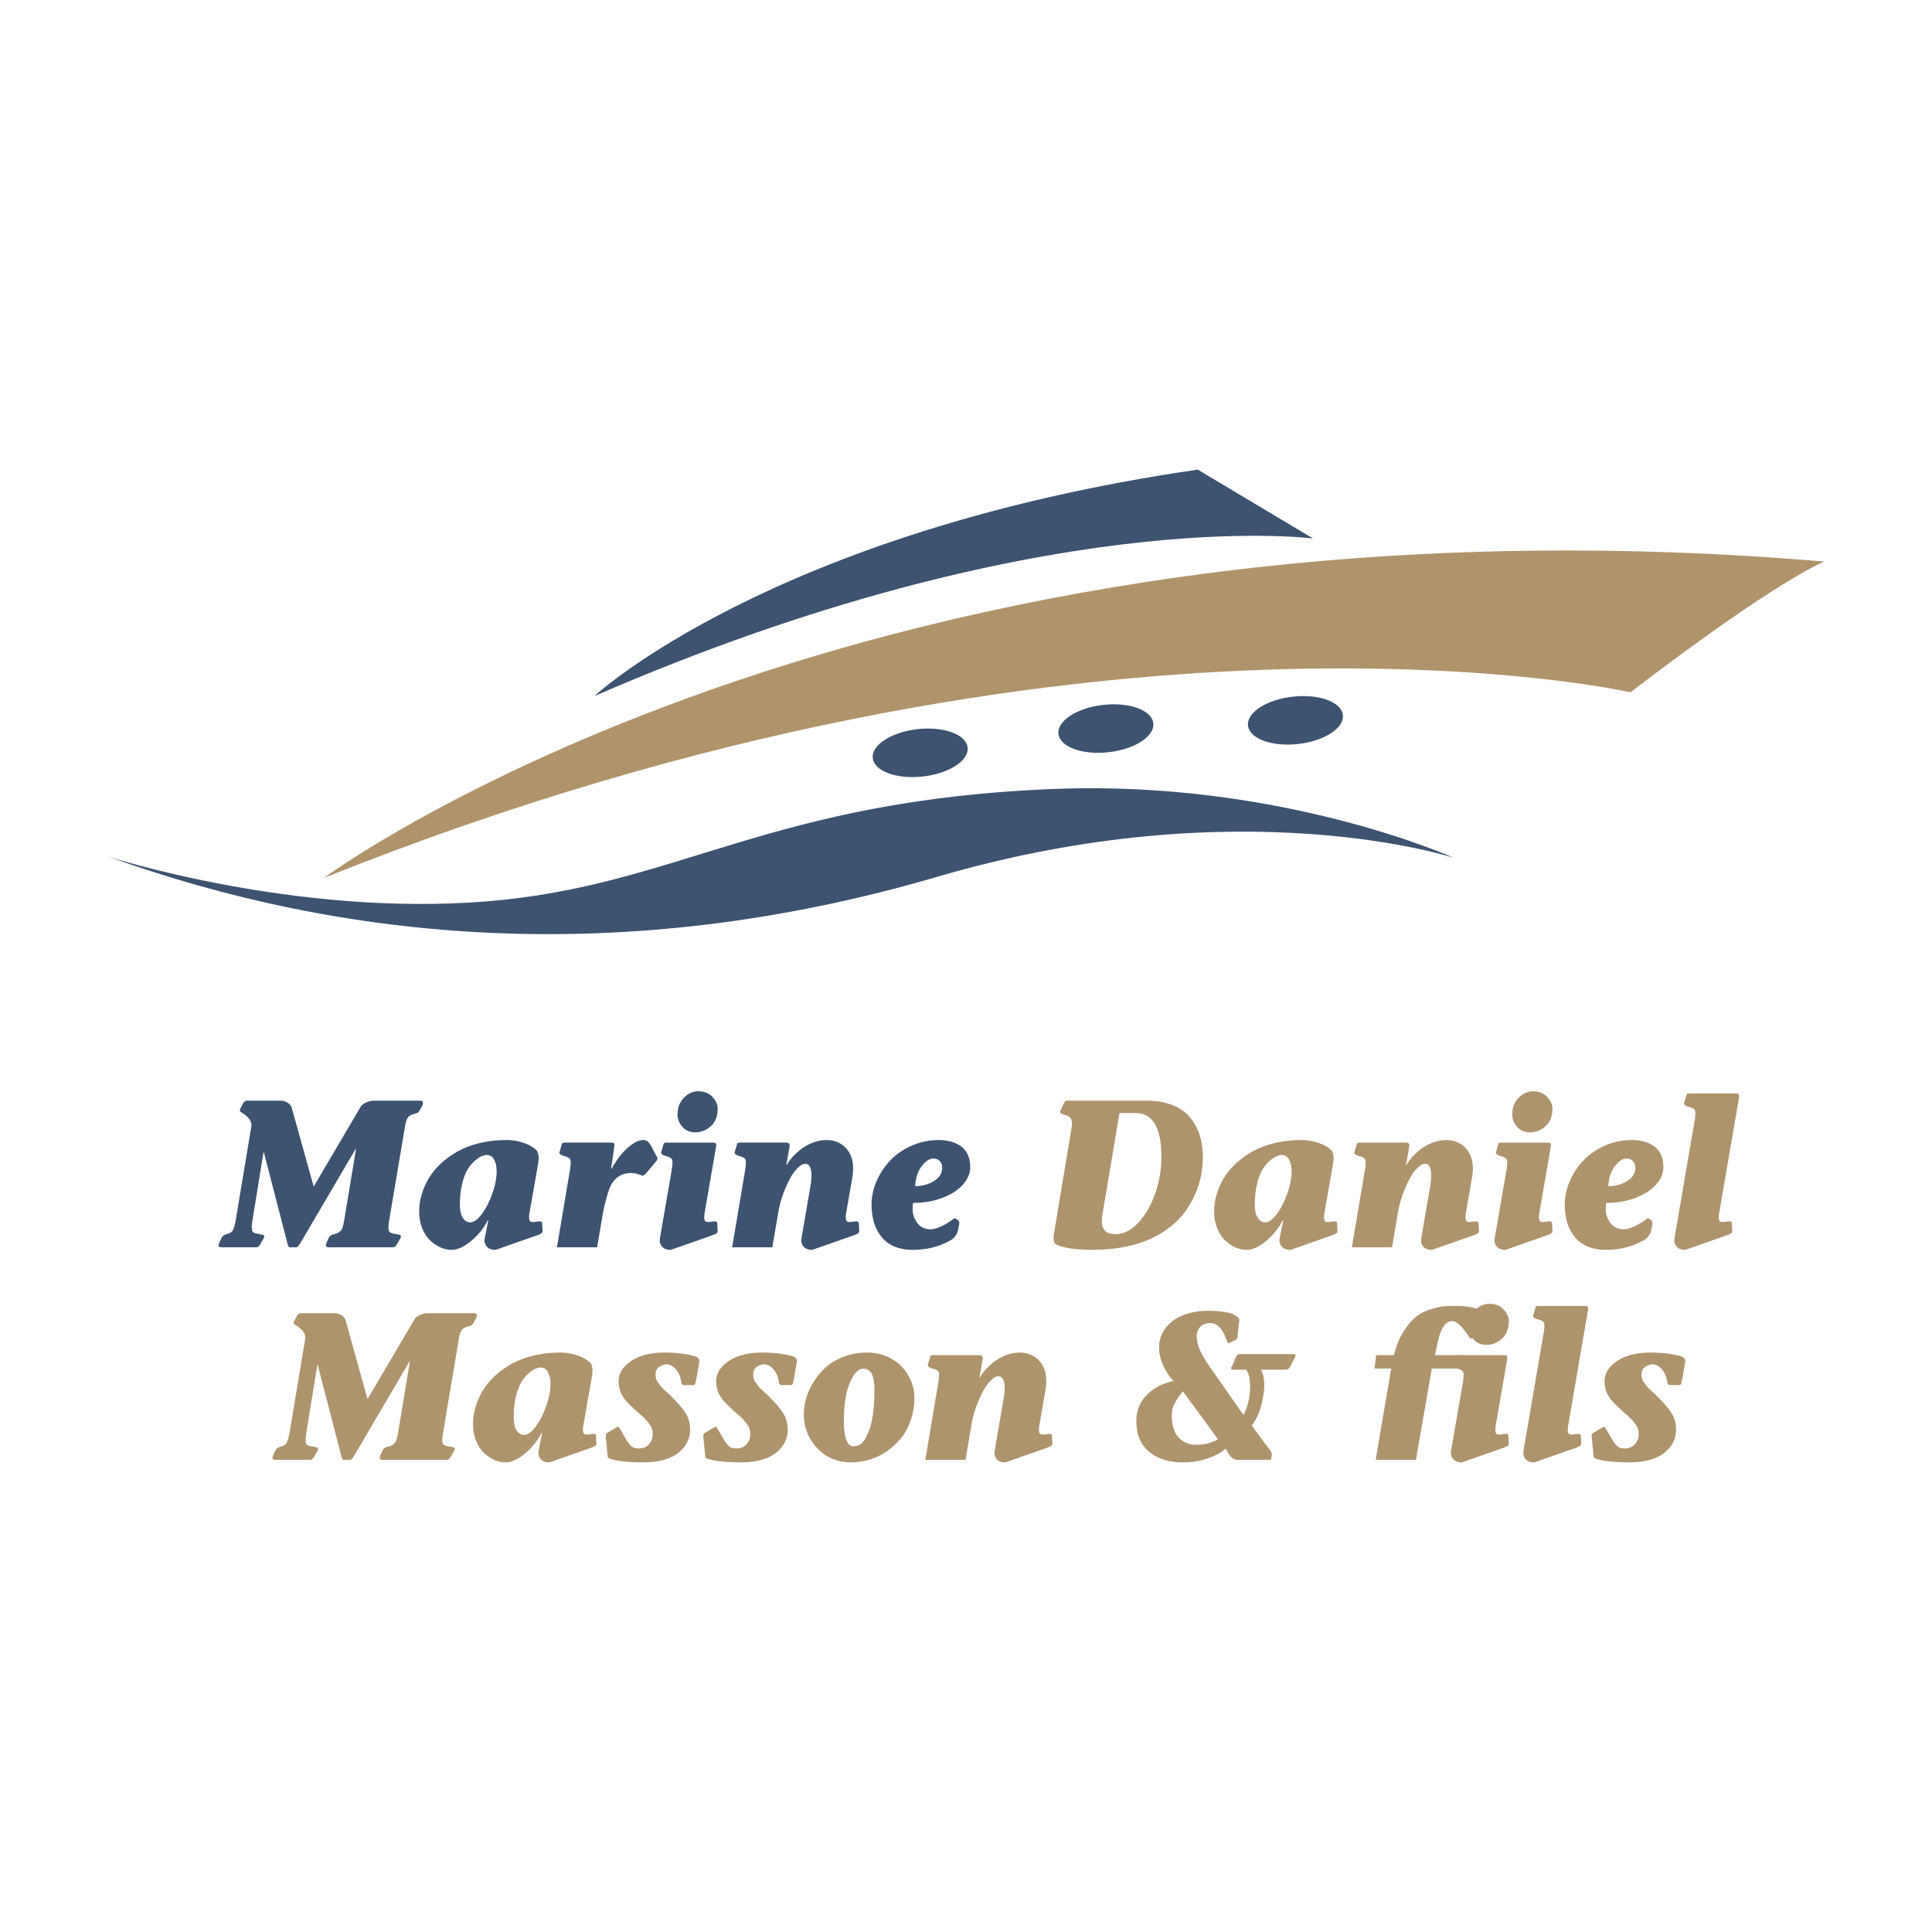 <?xml version="1.0" encoding="UTF-8"?>
<svg id="Layer_2" data-name="Layer 2" xmlns="http://www.w3.org/2000/svg" viewBox="0 0 1024 1024">
  <g id="Layer_3" data-name="Layer 3">
    <g>
      <rect width="1024" height="1024" style="fill: #fff;"/>
      <g>
        <g>
          <path d="M315.028,368.93s93.932-87.223,319.816-120.024l61.13,36.529s-143.88-19.383-380.946,83.495Z" style="fill: #3e5370;"/>
          <path d="M57.088,453.917s98.405,32.056,200.537,23.856c102.132-8.2,149.733-53.824,301.924-59.639,119.996-4.585,210.974,36.529,210.974,36.529,0,0-112.758-37.069-273.514,9.99-167.118,48.921-315.329,34.178-439.922-10.735Z" style="fill: #3e5370;"/>
          <path d="M171.634,465.339s284.414-210.992,795.278-167.712c0,0-24.732,9.532-102.705,69.3,0,0-285.273-64.663-692.573,98.411Z" style="fill: #af946b;"/>
          <ellipse cx="487.724" cy="399.01" rx="25.299" ry="12.623" transform="translate(-41.384 56.769) rotate(-6.391)" style="fill: #3e5370;"/>
          <ellipse cx="586.136" cy="386.15" rx="25.299" ry="12.623" transform="translate(-39.34 67.643) rotate(-6.391)" style="fill: #3e5370;"/>
          <ellipse cx="686.608" cy="381.79" rx="25.299" ry="12.623" transform="translate(-38.231 78.8) rotate(-6.391)" style="fill: #3e5370;"/>
        </g>
        <g>
          <g>
            <path d="M212.223,656.327l-1.68,2.873c-.723,1.265-1.428,1.896-2.114,1.896h-34.308c-.65,0-1.066-.153-1.247-.461-.181-.307-.226-.641-.135-1.002.089-.361.298-.903.623-1.627l.759-1.68c.434-.902,1.065-1.535,1.897-1.896.325-.109.858-.262,1.599-.461.74-.198,1.273-.388,1.599-.569.325-.181.731-.496,1.22-.948.487-.451.875-1.102,1.165-1.951.289-.849.542-1.942.759-3.279l6.341-38.211-.108-.217-28.888,49.213c-.398.65-.678,1.104-.84,1.355-.163.253-.38.552-.65.895-.271.344-.498.568-.678.678-.181.107-.379.162-.596.162h-3.523c-.47,0-.958-1.192-1.463-3.577l-12.086-46.72h-.217l-5.908,36.422c-.217,1.229-.317,2.241-.298,3.035.018.795.072,1.419.163,1.87.089.452.343.812.759,1.084.415.271.786.442,1.111.515.325.073.875.172,1.653.298.777.127,1.418.263,1.924.407.542.107.867.344.976.704.108.361.018.759-.271,1.192l-1.68,2.873c-.615,1.265-1.319,1.896-2.114,1.896h-18.645c-.65,0-1.075-.144-1.273-.434-.198-.289-.244-.632-.136-1.029s.325-.939.65-1.627l.759-1.68c.434-.902,1.065-1.535,1.897-1.896.289-.109.722-.253,1.301-.434.578-.181.976-.316,1.192-.407.217-.09.523-.288.921-.596.397-.307.695-.678.895-1.111.198-.434.415-1.038.65-1.815.234-.776.46-1.726.677-2.846l8.347-50.08c.252-1.59-.226-3.08-1.436-4.472-1.211-1.391-2.593-2.483-4.146-3.278-.615-.397-.65-1.065-.108-2.006l1.355-2.656c.542-.902,1.247-1.354,2.114-1.354h17.994c1.192,0,2.366.371,3.523,1.111,1.156.741,1.86,1.599,2.114,2.574l11.653,41.842,24.877-42.275c.542-.902,1.518-1.671,2.927-2.304,1.409-.632,2.8-.948,4.173-.948h24.552c.867,0,1.328.298,1.382.895.055.596-.154,1.347-.623,2.249l-.921,1.626c-.47.94-1.012,1.536-1.626,1.788-.29.109-.732.244-1.328.407-.597.162-1.049.298-1.355.406-.307.108-.687.316-1.138.623-.453.308-.813.669-1.084,1.084-.271.416-.542,1.013-.813,1.789-.271.777-.479,1.707-.623,2.791l-8.455,50.188c-.217,1.229-.325,2.241-.325,3.035,0,.795.054,1.419.163,1.87.108.452.37.812.786,1.084.415.271.794.442,1.139.515.343.073.902.172,1.68.298.777.127,1.418.263,1.924.407.976.181,1.192.812.65,1.896Z" style="fill: #3e5370;"/>
            <path d="M256.899,656.327l1.897-9.431-.217-.217c-1.988,4.047-4.887,7.688-8.699,10.921-3.812,3.234-7.344,4.852-10.596,4.852-1.843,0-3.722-.407-5.637-1.22-1.916-.813-3.749-2.014-5.501-3.604-1.753-1.59-3.189-3.748-4.309-6.477-1.121-2.728-1.68-5.808-1.68-9.241,0-2.891.434-5.8,1.301-8.726.867-2.928,2.122-5.8,3.767-8.618,1.644-2.818,3.794-5.447,6.45-7.886,2.655-2.439,5.637-4.589,8.942-6.45,3.307-1.86,7.182-3.323,11.626-4.39,4.444-1.065,9.177-1.6,14.2-1.6,4.408,0,8.635,1.013,12.683,3.035.289.217.668.471,1.138.76.469.289.821.523,1.057.704.234.182.523.434.867.759.343.325.586.678.731,1.057.144.38.279.84.406,1.383.126.541.181,1.201.163,1.978-.019.777-.1,1.672-.244,2.683l-4.553,25.962c-.362,2.06-.371,3.479-.027,4.255.343.777,1.237,1.057,2.683.84.831-.144,1.417-.234,1.761-.271.343-.035.723-.044,1.139-.026.415.019.695.117.84.298.144.182.234.452.271.812l.217,4.174c0,.759-.886,1.428-2.656,2.006l-22.222,7.805c-2.168,0-3.749-.606-4.742-1.816-.995-1.21-1.347-2.646-1.057-4.309ZM249.256,647.872c1.915,0,3.974-1.49,6.179-4.472,2.204-2.98,4.056-6.612,5.556-10.894,1.499-4.282,2.249-8.211,2.249-11.789,0-2.385-.443-4.407-1.328-6.07-.886-1.661-2.213-2.492-3.983-2.492-.65,0-1.473.189-2.466.568-.995.38-2.195,1.157-3.604,2.331-1.409,1.175-2.702,2.674-3.875,4.498-1.175,1.825-2.178,4.399-3.008,7.724-.832,3.325-1.247,7.082-1.247,11.273,0,1.482.136,2.864.406,4.146.271,1.283.849,2.466,1.734,3.55.885,1.084,2.014,1.626,3.388,1.626Z" style="fill: #3e5370;"/>
            <path d="M325.585,607.819l-1.68,11.436.217.217c2.854-5.021,5.808-8.815,8.862-11.382,3.053-2.565,5.664-3.849,7.832-3.849.65,0,1.228.101,1.734.299.505.199.984.588,1.436,1.165.452.578.786,1.039,1.003,1.382.217.344.56,1.003,1.03,1.979.469.976.794,1.626.976,1.951l1.355,2.439c.252.541.108,1.174-.434,1.896l-4.878,5.799c-1.229,1.555-2.168,2.188-2.818,1.897-2.493-1.048-4.779-1.481-6.856-1.301-2.078.182-3.848.75-5.312,1.707-1.463.958-2.737,2.286-3.821,3.983-.867,1.374-1.78,3.804-2.737,7.29-.958,3.487-1.599,6.206-1.924,8.157l-3.089,18.211h-21.3l6.558-38.969c.18-.939.325-1.771.434-2.494.108-.722.18-1.372.217-1.951.036-.577.072-1.057.108-1.436.036-.38,0-.732-.108-1.057-.108-.326-.172-.561-.189-.705-.019-.144-.145-.307-.38-.488-.235-.18-.389-.298-.46-.352-.073-.055-.28-.163-.624-.325-.344-.163-.569-.262-.677-.298-2.53-.578-3.722-1.319-3.577-2.223l1.03-3.414c0-.036.027-.172.081-.407.055-.234.09-.388.108-.46.018-.072.072-.19.163-.353.089-.163.189-.271.298-.325.108-.055.244-.108.406-.163.163-.054.37-.081.624-.081h24.715c.434,0,.767.027,1.002.081.235.055.442.254.624.597.18.344.198.858.054,1.545Z" style="fill: #3e5370;"/>
            <path d="M379.528,607.819l-6.016,34.741c-.362,2.06-.362,3.479,0,4.255.361.777,1.264,1.057,2.71.84.831-.144,1.417-.234,1.761-.271.343-.035.723-.044,1.139-.026.415.019.686.117.812.298.126.182.208.452.244.812l.217,4.174c0,.759-.886,1.428-2.656,2.006l-22.167,7.805c-2.168,0-3.749-.606-4.742-1.816-.995-1.21-1.347-2.646-1.057-4.309l5.908-34.199c.18-.939.325-1.771.434-2.494.108-.722.18-1.372.217-1.951.036-.577.072-1.057.108-1.436.036-.38,0-.732-.108-1.057-.108-.326-.172-.561-.189-.705-.019-.144-.145-.307-.38-.488-.235-.18-.389-.298-.46-.352-.073-.055-.28-.163-.624-.325-.344-.163-.569-.262-.677-.298-2.53-.578-3.722-1.319-3.577-2.223l1.03-3.414c0-.036.027-.172.081-.407.055-.234.09-.388.108-.46.018-.072.072-.19.163-.353.089-.163.189-.271.298-.325.108-.055.244-.108.406-.163.163-.054.37-.081.624-.081h24.715c.434,0,.767.027,1.002.081.235.055.442.254.624.597.18.344.198.858.054,1.545ZM368.526,600.176c-2.855,0-5.141-.976-6.856-2.927-1.717-1.951-2.575-4.119-2.575-6.504,0-3.649,1.129-6.621,3.387-8.916,2.258-2.294,4.797-3.441,7.615-3.441,3.144,0,5.645.994,7.507,2.981,1.86,1.987,2.791,4.029,2.791,6.124,0,4.084-1.22,7.218-3.658,9.403-2.439,2.187-5.176,3.279-8.211,3.279Z" style="fill: #3e5370;"/>
            <path d="M388.053,661.096l6.558-38.969c.18-.939.325-1.771.434-2.494.108-.722.18-1.372.217-1.951.036-.577.072-1.057.108-1.436.036-.38,0-.732-.108-1.057-.108-.326-.172-.561-.189-.705-.019-.144-.145-.307-.38-.488-.235-.18-.389-.298-.46-.352-.073-.055-.28-.163-.624-.325-.344-.163-.569-.262-.677-.298-2.53-.578-3.722-1.319-3.577-2.223l1.03-3.414c0-.036.027-.172.081-.407.055-.234.09-.388.108-.46.018-.072.072-.19.163-.353.089-.163.189-.271.298-.325.108-.055.244-.108.406-.163.163-.054.37-.081.624-.081h24.606c1.445,0,2.041.741,1.789,2.223l-1.68,9.539.217.217c.434-1.012,1.255-2.231,2.466-3.659,1.21-1.427,2.71-2.881,4.498-4.362,1.789-1.481,3.938-2.737,6.45-3.768,2.511-1.029,5.031-1.545,7.561-1.545,4.77,0,8.518,1.762,11.246,5.285,2.728,3.522,3.568,8.393,2.521,14.606l-3.198,18.428c-.362,2.06-.371,3.479-.027,4.255.343.777,1.237,1.057,2.683.84.831-.144,1.417-.234,1.762-.271.343-.035.722-.044,1.138-.026.415.019.695.117.84.298.144.182.234.452.271.812l.217,4.174c0,.759-.886,1.428-2.656,2.006l-22.222,7.805c-2.168,0-3.74-.606-4.715-1.816s-1.319-2.646-1.03-4.309l4.661-27.1c.722-3.866.849-6.901.379-9.105-.47-2.203-1.482-3.307-3.035-3.307-1.265,0-2.656.796-4.173,2.385-1.518,1.591-2.729,3.234-3.631,4.933-3.325,6.144-5.511,12.394-6.558,18.753l-3.089,18.211h-21.3Z" style="fill: #3e5370;"/>
            <path d="M508.445,648.577l-.759,3.848c-.217.903-.678,1.825-1.382,2.764-.705.94-1.491,1.646-2.358,2.114l-.921.487c-.579.326-1.048.569-1.409.732-.362.162-.967.434-1.815.812-.85.38-1.626.688-2.331.922-.704.235-1.617.506-2.737.812-1.121.307-2.214.551-3.279.732-1.066.18-2.286.333-3.659.46-1.374.126-2.764.19-4.173.19-6.974,0-12.33-2.159-16.07-6.478-3.739-4.317-5.609-10.162-5.609-17.533,0-4.228.903-8.401,2.71-12.521,1.806-4.119,4.245-7.777,7.317-10.975,3.071-3.198,6.837-5.781,11.3-7.751,4.462-1.969,9.168-2.954,14.119-2.954,2.276,0,4.372.244,6.287.732,1.915.487,3.686,1.265,5.312,2.33,1.626,1.066,2.908,2.548,3.848,4.444.939,1.897,1.409,4.146,1.409,6.748,0,3.396-1.328,6.558-3.984,9.485-2.655,2.926-6.323,5.257-11.002,6.991-4.68,1.734-9.783,2.602-15.312,2.602-.65,3.686-.108,6.938,1.626,9.756s4.263,4.228,7.588,4.228c1.589,0,3.523-.532,5.799-1.599,2.276-1.065,4.48-2.43,6.612-4.093.434-.288,1.057-.089,1.87.597.813.687,1.147,1.392,1.003,2.114ZM485.031,628.685c3.757,0,7.091-.902,10-2.71,2.908-1.807,4.363-4.154,4.363-7.046,0-1.444-.425-2.619-1.274-3.522-.849-.903-1.978-1.355-3.387-1.355-2.096,0-4.173,1.355-6.233,4.064-2.06,2.711-3.216,6.233-3.469,10.569Z" style="fill: #3e5370;"/>
            <path d="M558.611,653.887l9.322-55.934c.397-2.239.298-3.893-.298-4.959-.597-1.065-1.87-1.815-3.821-2.249-1.771-.469-2.349-1.21-1.734-2.222l1.843-3.795c.434-.902.885-1.354,1.355-1.354h42.601c5.13,0,9.638.777,13.523,2.331,3.883,1.554,6.982,3.722,9.295,6.504,2.312,2.782,4.028,5.917,5.149,9.403,1.12,3.487,1.68,7.326,1.68,11.517,0,3.325-.308,6.595-.921,9.811-.615,3.217-1.626,6.469-3.035,9.756-1.409,3.288-3.153,6.378-5.23,9.268-2.079,2.892-4.698,5.602-7.859,8.131-3.162,2.529-6.693,4.697-10.596,6.504s-8.482,3.233-13.739,4.281c-5.258,1.048-10.921,1.572-16.992,1.572-8.709,0-15.067-.904-19.078-2.711-1.518-.686-2.005-2.637-1.463-5.854ZM593.353,589.932l-9.105,54.092c-.145,1.518-.226,2.818-.244,3.902-.019,1.084.18,2.005.596,2.764.415.759.831,1.355,1.247,1.789.415.434.966.777,1.653,1.029.686.253,1.318.416,1.897.488.578.072,1.228.107,1.951.107,4.228,0,8.229-2.022,12.005-6.07,3.775-4.046,6.756-9.231,8.943-15.555,2.186-6.322,3.279-12.772,3.279-19.35,0-15.464-4.589-23.197-13.767-23.197h-8.455Z" style="fill: #ae946d;"/>
            <path d="M678.244,656.327l1.897-9.431-.217-.217c-1.988,4.047-4.887,7.688-8.699,10.921-3.812,3.234-7.344,4.852-10.596,4.852-1.843,0-3.722-.407-5.637-1.22-1.916-.813-3.749-2.014-5.501-3.604-1.753-1.59-3.189-3.748-4.309-6.477-1.121-2.728-1.68-5.808-1.68-9.241,0-2.891.434-5.8,1.301-8.726.867-2.928,2.122-5.8,3.767-8.618,1.644-2.818,3.794-5.447,6.45-7.886,2.655-2.439,5.637-4.589,8.942-6.45,3.307-1.86,7.182-3.323,11.626-4.39,4.444-1.065,9.177-1.6,14.2-1.6,4.408,0,8.635,1.013,12.683,3.035.289.217.668.471,1.138.76.469.289.821.523,1.057.704.234.182.523.434.867.759.343.325.586.678.731,1.057.144.38.279.84.406,1.383.126.541.181,1.201.163,1.978-.019.777-.1,1.672-.244,2.683l-4.553,25.962c-.362,2.06-.371,3.479-.027,4.255.343.777,1.237,1.057,2.683.84.831-.144,1.417-.234,1.761-.271.343-.035.723-.044,1.139-.026.415.019.695.117.84.298.144.182.234.452.271.812l.217,4.174c0,.759-.886,1.428-2.656,2.006l-22.222,7.805c-2.168,0-3.749-.606-4.742-1.816-.995-1.21-1.347-2.646-1.057-4.309ZM670.602,647.872c1.915,0,3.974-1.49,6.179-4.472,2.204-2.98,4.056-6.612,5.556-10.894,1.499-4.282,2.249-8.211,2.249-11.789,0-2.385-.443-4.407-1.328-6.07-.886-1.661-2.213-2.492-3.983-2.492-.65,0-1.473.189-2.466.568-.995.38-2.195,1.157-3.604,2.331-1.409,1.175-2.702,2.674-3.875,4.498-1.175,1.825-2.178,4.399-3.008,7.724-.832,3.325-1.247,7.082-1.247,11.273,0,1.482.136,2.864.406,4.146.271,1.283.849,2.466,1.734,3.55.885,1.084,2.014,1.626,3.388,1.626Z" style="fill: #ae946d;"/>
            <path d="M716.524,661.096l6.558-38.969c.18-.939.325-1.771.434-2.494.108-.722.18-1.372.217-1.951.036-.577.072-1.057.108-1.436.036-.38,0-.732-.108-1.057-.108-.326-.172-.561-.189-.705-.019-.144-.145-.307-.38-.488-.235-.18-.389-.298-.46-.352-.073-.055-.28-.163-.624-.325-.344-.163-.569-.262-.677-.298-2.53-.578-3.722-1.319-3.577-2.223l1.03-3.414c0-.036.027-.172.081-.407.055-.234.09-.388.108-.46.018-.072.072-.19.163-.353.089-.163.189-.271.298-.325.108-.055.244-.108.406-.163.163-.054.37-.081.624-.081h24.606c1.445,0,2.041.741,1.789,2.223l-1.68,9.539.217.217c.434-1.012,1.255-2.231,2.466-3.659,1.21-1.427,2.71-2.881,4.498-4.362,1.789-1.481,3.938-2.737,6.45-3.768,2.511-1.029,5.031-1.545,7.561-1.545,4.77,0,8.518,1.762,11.246,5.285,2.728,3.522,3.568,8.393,2.521,14.606l-3.198,18.428c-.362,2.06-.371,3.479-.027,4.255.343.777,1.237,1.057,2.683.84.831-.144,1.417-.234,1.762-.271.343-.035.722-.044,1.138-.026.415.019.695.117.84.298.144.182.234.452.271.812l.217,4.174c0,.759-.886,1.428-2.656,2.006l-22.222,7.805c-2.168,0-3.74-.606-4.715-1.816s-1.319-2.646-1.03-4.309l4.661-27.1c.722-3.866.849-6.901.379-9.105-.47-2.203-1.482-3.307-3.035-3.307-1.265,0-2.656.796-4.173,2.385-1.518,1.591-2.729,3.234-3.631,4.933-3.325,6.144-5.511,12.394-6.558,18.753l-3.089,18.211h-21.3Z" style="fill: #ae946d;"/>
            <path d="M821.958,607.819l-6.016,34.741c-.362,2.06-.362,3.479,0,4.255.361.777,1.264,1.057,2.71.84.831-.144,1.417-.234,1.761-.271.343-.035.723-.044,1.139-.026.415.019.686.117.812.298.126.182.208.452.244.812l.217,4.174c0,.759-.886,1.428-2.656,2.006l-22.167,7.805c-2.168,0-3.749-.606-4.742-1.816-.995-1.21-1.347-2.646-1.057-4.309l5.908-34.199c.18-.939.325-1.771.434-2.494.108-.722.18-1.372.217-1.951.036-.577.072-1.057.108-1.436.036-.38,0-.732-.108-1.057-.108-.326-.172-.561-.189-.705-.019-.144-.145-.307-.38-.488-.235-.18-.389-.298-.46-.352-.073-.055-.28-.163-.624-.325-.344-.163-.569-.262-.677-.298-2.53-.578-3.722-1.319-3.577-2.223l1.03-3.414c0-.036.027-.172.081-.407.055-.234.09-.388.108-.46.018-.072.072-.19.163-.353.089-.163.189-.271.298-.325.108-.055.244-.108.406-.163.163-.054.37-.081.624-.081h24.715c.434,0,.767.027,1.002.081.235.055.442.254.624.597.18.344.198.858.054,1.545ZM810.955,600.176c-2.855,0-5.141-.976-6.856-2.927-1.717-1.951-2.575-4.119-2.575-6.504,0-3.649,1.129-6.621,3.387-8.916,2.258-2.294,4.797-3.441,7.615-3.441,3.144,0,5.645.994,7.507,2.981,1.86,1.987,2.791,4.029,2.791,6.124,0,4.084-1.22,7.218-3.658,9.403-2.439,2.187-5.176,3.279-8.211,3.279Z" style="fill: #ae946d;"/>
            <path d="M875.847,648.577l-.759,3.848c-.217.903-.678,1.825-1.382,2.764-.705.94-1.491,1.646-2.358,2.114l-.921.487c-.579.326-1.048.569-1.409.732-.362.162-.967.434-1.815.812-.85.38-1.626.688-2.331.922-.704.235-1.617.506-2.737.812-1.121.307-2.214.551-3.279.732-1.066.18-2.286.333-3.659.46-1.374.126-2.764.19-4.173.19-6.974,0-12.33-2.159-16.07-6.478-3.739-4.317-5.609-10.162-5.609-17.533,0-4.228.903-8.401,2.71-12.521,1.806-4.119,4.245-7.777,7.317-10.975,3.071-3.198,6.837-5.781,11.3-7.751,4.462-1.969,9.168-2.954,14.119-2.954,2.276,0,4.372.244,6.287.732,1.915.487,3.686,1.265,5.312,2.33,1.626,1.066,2.908,2.548,3.848,4.444.939,1.897,1.409,4.146,1.409,6.748,0,3.396-1.328,6.558-3.984,9.485-2.655,2.926-6.323,5.257-11.002,6.991-4.68,1.734-9.783,2.602-15.312,2.602-.65,3.686-.108,6.938,1.626,9.756s4.263,4.228,7.588,4.228c1.589,0,3.523-.532,5.799-1.599,2.276-1.065,4.48-2.43,6.612-4.093.434-.288,1.057-.089,1.87.597.813.687,1.147,1.392,1.003,2.114ZM852.433,628.685c3.757,0,7.091-.902,10-2.71,2.908-1.807,4.363-4.154,4.363-7.046,0-1.444-.425-2.619-1.274-3.522-.849-.903-1.978-1.355-3.387-1.355-2.096,0-4.173,1.355-6.233,4.064-2.06,2.711-3.216,6.233-3.469,10.569Z" style="fill: #ae946d;"/>
            <path d="M887.516,656.327l10.298-60.27c.18-.939.334-1.77.46-2.493.126-.723.198-1.373.217-1.951.018-.577.055-1.057.108-1.437.055-.379.027-.731-.081-1.057s-.172-.56-.189-.705c-.019-.144-.145-.306-.38-.487-.235-.181-.389-.298-.46-.353-.073-.054-.28-.162-.624-.325-.344-.162-.569-.262-.677-.298-2.53-.577-3.722-1.318-3.577-2.223l1.03-3.469c0-.071.027-.207.081-.406.055-.198.09-.343.108-.434.018-.09.063-.207.136-.352.072-.145.163-.244.271-.299.108-.054.244-.108.407-.162.162-.055.37-.082.623-.082h24.769c.434,0,.768.027,1.002.082.234.054.443.253.625.596.18.344.197.859.053,1.545l-10.459,60.812c-.362,2.06-.371,3.479-.026,4.255.342.777,1.236,1.057,2.681.84.832-.144,1.418-.234,1.762-.271.344-.035.723-.044,1.139-.026.414.019.695.117.84.298.145.182.234.452.271.812l.217,4.174c0,.759-.887,1.428-2.656,2.006l-22.221,7.805c-2.168,0-3.74-.606-4.715-1.816s-1.319-2.646-1.03-4.309Z" style="fill: #ae946d;"/>
          </g>
          <g>
            <path d="M240.764,768.969l-1.68,2.873c-.724,1.265-1.428,1.896-2.113,1.896h-34.309c-.65,0-1.066-.153-1.246-.461-.182-.307-.227-.641-.136-1.002.09-.361.298-.903.623-1.627l.759-1.68c.434-.902,1.065-1.535,1.896-1.896.326-.109.858-.262,1.6-.461.74-.198,1.273-.388,1.599-.569.325-.181.731-.496,1.22-.948.487-.451.875-1.102,1.165-1.951.289-.849.542-1.942.759-3.279l6.342-38.211-.109-.217-28.888,49.213c-.398.65-.678,1.104-.84,1.355-.163.253-.38.552-.65.895-.271.344-.497.568-.678.678-.182.107-.38.162-.597.162h-3.522c-.47,0-.958-1.192-1.464-3.577l-12.086-46.72h-.217l-5.908,36.422c-.217,1.229-.316,2.241-.298,3.035.018.795.072,1.419.163,1.87.09.452.343.812.759,1.084.415.271.786.442,1.11.515.326.073.876.172,1.653.298.776.127,1.418.263,1.925.407.541.107.867.344.975.704.109.361.019.759-.271,1.192l-1.681,2.873c-.614,1.265-1.319,1.896-2.113,1.896h-18.645c-.65,0-1.074-.144-1.273-.434-.198-.289-.244-.632-.136-1.029s.325-.939.65-1.627l.759-1.68c.434-.902,1.065-1.535,1.896-1.896.289-.109.723-.253,1.301-.434s.977-.316,1.193-.407c.217-.09.522-.288.921-.596.397-.307.695-.678.895-1.111.198-.434.415-1.038.65-1.815.234-.776.46-1.726.677-2.846l8.348-50.08c.252-1.59-.227-3.08-1.437-4.472-1.211-1.391-2.594-2.483-4.146-3.278-.615-.397-.65-1.065-.108-2.006l1.355-2.656c.541-.902,1.246-1.354,2.113-1.354h17.994c1.192,0,2.366.371,3.523,1.111,1.155.741,1.86,1.599,2.113,2.574l11.652,41.842,24.878-42.275c.542-.902,1.518-1.671,2.927-2.304,1.409-.632,2.8-.948,4.174-.948h24.552c.867,0,1.328.298,1.382.895.055.596-.154,1.347-.623,2.249l-.922,1.626c-.47.94-1.012,1.536-1.625,1.788-.29.109-.732.244-1.328.407-.597.162-1.049.298-1.355.406-.308.108-.687.316-1.138.623-.452.308-.813.669-1.084,1.084-.272.416-.542,1.013-.813,1.789-.271.777-.479,1.707-.623,2.791l-8.455,50.188c-.217,1.229-.325,2.241-.325,3.035,0,.795.054,1.419.163,1.87.107.452.369.812.785,1.084.415.271.795.442,1.139.515.343.073.902.172,1.68.298.776.127,1.418.263,1.924.407.977.181,1.193.812.65,1.896Z" style="fill: #ae946d;"/>
            <path d="M285.441,768.969l1.896-9.431-.217-.217c-1.987,4.047-4.888,7.688-8.699,10.921-3.812,3.234-7.344,4.852-10.596,4.852-1.843,0-3.722-.407-5.637-1.22-1.916-.813-3.749-2.014-5.501-3.604-1.753-1.59-3.189-3.748-4.31-6.477-1.12-2.728-1.68-5.808-1.68-9.241,0-2.891.434-5.8,1.301-8.726.867-2.928,2.122-5.8,3.767-8.618,1.644-2.818,3.794-5.447,6.45-7.886,2.655-2.439,5.637-4.589,8.942-6.45,3.307-1.86,7.182-3.323,11.626-4.39,4.444-1.065,9.178-1.6,14.2-1.6,4.408,0,8.636,1.013,12.683,3.035.289.217.668.471,1.139.76.469.289.821.523,1.057.704.234.182.523.434.867.759.343.325.587.678.731,1.057.144.38.279.84.406,1.383.126.541.181,1.201.163,1.978-.019.777-.101,1.672-.244,2.683l-4.553,25.962c-.361,2.06-.371,3.479-.027,4.255.343.777,1.237,1.057,2.684.84.83-.144,1.417-.234,1.761-.271.343-.035.723-.044,1.139-.026.415.019.695.117.84.298.144.182.234.452.271.812l.217,4.174c0,.759-.886,1.428-2.655,2.006l-22.222,7.805c-2.168,0-3.749-.606-4.742-1.816-.994-1.21-1.347-2.646-1.057-4.309ZM277.799,760.514c1.915,0,3.975-1.49,6.179-4.472,2.203-2.98,4.056-6.612,5.556-10.894,1.499-4.282,2.249-8.211,2.249-11.789,0-2.385-.443-4.407-1.328-6.07-.886-1.661-2.214-2.492-3.983-2.492-.65,0-1.473.189-2.466.568-.994.38-2.195,1.157-3.604,2.331-1.409,1.175-2.701,2.674-3.875,4.498-1.175,1.825-2.178,4.399-3.008,7.724-.832,3.325-1.247,7.082-1.247,11.273,0,1.482.136,2.864.406,4.146.271,1.283.849,2.466,1.734,3.55.885,1.084,2.014,1.626,3.388,1.626Z" style="fill: #ae946d;"/>
            <path d="M321.716,759.538l5.095-2.981c.65-.505,1.138-.434,1.464.217l3.306,5.637c1.156,2.024,2.203,3.415,3.144,4.174.939.759,2.186,1.139,3.74,1.139,2.095,0,3.774-.597,5.04-1.789,1.265-1.192,2.023-2.583,2.276-4.174.252-1.301.244-2.528-.027-3.686-.271-1.155-.805-2.267-1.599-3.333-.795-1.065-1.509-1.933-2.141-2.602-.633-.668-1.545-1.508-2.737-2.521-1.192-1.011-1.97-1.697-2.33-2.059-.109-.109-.615-.587-1.518-1.437-.904-.849-1.464-1.382-1.681-1.599s-.704-.723-1.464-1.518c-.758-.795-1.256-1.391-1.49-1.789-.235-.397-.605-1.003-1.111-1.815-.506-.813-.849-1.545-1.029-2.195-.182-.65-.361-1.418-.542-2.304-.182-.885-.271-1.779-.271-2.683,0-4.263,2.23-7.886,6.693-10.867,4.462-2.98,10.324-4.472,17.588-4.472,6.25,0,11.725.67,16.422,2.006.614.182,1.146.533,1.599,1.057.451.524.624,1.094.515,1.707l-1.301,7.588c-.072.326-.145.678-.217,1.058-.072.379-.127.687-.162.921-.036.235-.081.488-.136.759-.054.271-.1.488-.136.65-.036.163-.09.344-.162.542-.073.199-.136.344-.189.434-.055.091-.118.182-.189.271-.073.091-.163.154-.271.189-.108.036-.217.055-.325.055h-4.986c-.832,0-1.319-.452-1.464-1.355-.324-2.818-1.265-5.13-2.818-6.938-1.554-1.807-3.197-2.71-4.932-2.71-1.12,0-2.322.371-3.604,1.111-1.283.741-2.015,1.78-2.194,3.116-.146,1.012-.136,1.951.026,2.818.163.867.587,1.78,1.274,2.737.686.958,1.21,1.653,1.571,2.087.36.434,1.156,1.219,2.385,2.357,1.228,1.138,1.986,1.834,2.276,2.086,3.829,3.723,6.566,6.875,8.211,9.458,1.644,2.584,2.467,5.538,2.467,8.862,0,1.625-.254,3.225-.76,4.796-.506,1.572-1.373,3.126-2.602,4.661-1.229,1.536-2.755,2.882-4.579,4.038-1.825,1.157-4.183,2.087-7.073,2.791-2.892.705-6.144,1.058-9.756,1.058-4.806,0-8.962-.254-12.466-.76-3.505-.506-5.637-1.119-6.396-1.842l-1.084-10.732c-.108-1.084.108-1.823.65-2.222Z" style="fill: #ae946d;"/>
            <path d="M373.437,759.538l5.095-2.981c.65-.505,1.138-.434,1.464.217l3.306,5.637c1.156,2.024,2.203,3.415,3.144,4.174.939.759,2.186,1.139,3.74,1.139,2.095,0,3.774-.597,5.04-1.789,1.265-1.192,2.023-2.583,2.276-4.174.252-1.301.244-2.528-.027-3.686-.271-1.155-.805-2.267-1.599-3.333-.795-1.065-1.509-1.933-2.141-2.602-.633-.668-1.545-1.508-2.737-2.521-1.192-1.011-1.97-1.697-2.33-2.059-.109-.109-.615-.587-1.518-1.437-.904-.849-1.464-1.382-1.681-1.599s-.704-.723-1.464-1.518c-.758-.795-1.256-1.391-1.49-1.789-.235-.397-.605-1.003-1.111-1.815-.506-.813-.849-1.545-1.029-2.195-.182-.65-.361-1.418-.542-2.304-.182-.885-.271-1.779-.271-2.683,0-4.263,2.23-7.886,6.693-10.867,4.462-2.98,10.324-4.472,17.588-4.472,6.25,0,11.725.67,16.422,2.006.614.182,1.146.533,1.599,1.057.451.524.624,1.094.515,1.707l-1.301,7.588c-.072.326-.145.678-.217,1.058-.072.379-.127.687-.162.921-.036.235-.081.488-.136.759-.054.271-.1.488-.136.65-.036.163-.09.344-.162.542-.073.199-.136.344-.189.434-.055.091-.118.182-.189.271-.073.091-.163.154-.271.189-.108.036-.217.055-.325.055h-4.986c-.832,0-1.319-.452-1.464-1.355-.324-2.818-1.265-5.13-2.818-6.938-1.554-1.807-3.197-2.71-4.932-2.71-1.12,0-2.322.371-3.604,1.111-1.283.741-2.015,1.78-2.194,3.116-.146,1.012-.136,1.951.026,2.818.163.867.587,1.78,1.274,2.737.686.958,1.21,1.653,1.571,2.087.36.434,1.156,1.219,2.385,2.357,1.228,1.138,1.986,1.834,2.276,2.086,3.829,3.723,6.566,6.875,8.211,9.458,1.644,2.584,2.467,5.538,2.467,8.862,0,1.625-.254,3.225-.76,4.796-.506,1.572-1.373,3.126-2.602,4.661-1.229,1.536-2.755,2.882-4.579,4.038-1.825,1.157-4.183,2.087-7.073,2.791-2.892.705-6.144,1.058-9.756,1.058-4.806,0-8.962-.254-12.466-.76-3.505-.506-5.637-1.119-6.396-1.842l-1.084-10.732c-.108-1.084.108-1.823.65-2.222Z" style="fill: #ae946d;"/>
            <path d="M450.903,775.094c-3.035,0-5.898-.488-8.59-1.464-2.692-.976-5.014-2.294-6.965-3.956s-3.641-3.568-5.067-5.719c-1.428-2.149-2.493-4.435-3.198-6.855-.704-2.421-1.057-4.859-1.057-7.317,0-2.674.397-5.465,1.192-8.374.794-2.908,2.095-5.835,3.902-8.78,1.807-2.944,3.975-5.573,6.504-7.886,2.528-2.312,5.699-4.2,9.512-5.664,3.812-1.463,7.958-2.195,12.438-2.195,3.686,0,7.118.67,10.299,2.006,3.179,1.337,5.834,3.116,7.967,5.339,2.132,2.222,3.803,4.77,5.014,7.642,1.21,2.873,1.815,5.846,1.815,8.916,0,4.192-.633,8.14-1.897,11.843-1.265,3.704-2.99,6.901-5.176,9.593-2.187,2.692-4.707,5.023-7.561,6.992-2.854,1.97-5.917,3.441-9.187,4.417-3.271.976-6.585,1.464-9.946,1.464ZM452.15,766.529c2.168,0,3.866-.694,5.095-2.086,1.228-1.391,2.402-3.622,3.523-6.693,1.806-4.806,2.709-11.979,2.709-21.518,0-7.189-1.933-10.785-5.799-10.785-3.252,0-5.98,3.359-8.184,10.08-1.482,4.481-2.223,10.479-2.223,17.994,0,4.192.424,7.408,1.273,9.648.849,2.24,2.051,3.359,3.604,3.359Z" style="fill: #ae946d;"/>
            <path d="M490.43,773.738l6.558-38.969c.181-.939.325-1.771.434-2.494.108-.722.181-1.372.217-1.951.035-.577.072-1.057.108-1.436.035-.38,0-.732-.108-1.057-.108-.326-.172-.561-.189-.705-.019-.144-.146-.307-.38-.488-.235-.18-.389-.298-.461-.352-.072-.055-.28-.163-.623-.325-.344-.163-.568-.262-.678-.298-2.529-.578-3.722-1.319-3.576-2.223l1.029-3.414c0-.036.027-.172.081-.407.055-.234.09-.388.108-.46.018-.072.072-.19.163-.353.09-.163.189-.271.298-.325.108-.055.244-.108.406-.163.163-.054.37-.081.623-.081h24.607c1.444,0,2.04.741,1.788,2.223l-1.681,9.539.217.217c.434-1.012,1.256-2.231,2.467-3.659,1.21-1.427,2.71-2.881,4.498-4.362,1.789-1.481,3.938-2.737,6.45-3.768,2.511-1.029,5.031-1.545,7.561-1.545,4.77,0,8.518,1.762,11.246,5.285,2.728,3.522,3.568,8.393,2.521,14.606l-3.197,18.428c-.362,2.06-.371,3.479-.027,4.255.343.777,1.237,1.057,2.683.84.831-.144,1.418-.234,1.762-.271.343-.035.722-.044,1.138-.026.415.019.695.117.84.298.145.182.235.452.271.812l.217,4.174c0,.759-.886,1.428-2.656,2.006l-22.221,7.805c-2.168,0-3.74-.606-4.716-1.816s-1.319-2.646-1.03-4.309l4.662-27.1c.722-3.866.848-6.901.379-9.105-.47-2.203-1.482-3.307-3.035-3.307-1.266,0-2.656.796-4.174,2.385-1.518,1.591-2.729,3.234-3.631,4.933-3.325,6.144-5.511,12.394-6.559,18.753l-3.089,18.211h-21.3Z" style="fill: #ae946d;"/>
            <path d="M651.487,770.975l-1.896-3.145c-1.987,1.88-5.041,3.56-9.16,5.041s-8.653,2.223-13.604,2.223c-7.299,0-13.216-1.879-17.75-5.637-4.535-3.758-6.803-9.142-6.803-16.152,0-5.6,1.861-10.271,5.583-14.01,3.721-3.74,8.419-6.17,14.092-7.29-2.241-2.42-4.074-5.23-5.501-8.428-1.428-3.198-2.141-6.387-2.141-9.566,0-2.602.586-5.059,1.761-7.371,1.174-2.312,2.836-4.354,4.986-6.124,2.149-1.771,4.914-3.18,8.293-4.229,3.378-1.047,7.127-1.571,11.246-1.571,2.528,0,5.122.189,7.777.569,2.656.379,4.58.895,5.772,1.545,1.048.614,1.789,1.165,2.223,1.652.434.488.577,1.076.434,1.762l-.977,8.889c-.107.29-.344.615-.704.976l-3.632,1.681c-.145.107-.324.127-.541.054-.217-.072-.345-.234-.38-.487l-1.626-4.012c-.759-1.697-1.762-3.134-3.008-4.309-1.247-1.174-2.665-1.762-4.255-1.762-1.229,0-2.312.182-3.252.543-.94.361-1.662.804-2.168,1.327-.507.524-.921,1.121-1.247,1.789-.324.669-.533,1.246-.623,1.734-.091.487-.135.948-.135,1.382,0,2.241.55,4.68,1.652,7.316,1.102,2.639,3.225,6.18,6.369,10.623l16.747,23.902c.976-1.444,1.824-3.612,2.548-6.504.722-2.891,1.047-6.024.975-9.403-.072-3.378-.723-6.044-1.951-7.995h-6.449c-.542,0-.922-.035-1.139-.107s-.37-.262-.46-.569c-.091-.307.099-.786.569-1.437l2.113-4.986c.108-.252.244-.451.406-.596.163-.145.325-.262.488-.353.162-.09.379-.153.65-.19.271-.035.479-.054.623-.054h27.805c.794,0,1.273.118,1.436.353.163.235-.009.822-.515,1.762l-2.438,4.77c-.362.614-.778,1.002-1.247,1.165-.47.162-1.138.243-2.005.243h-12.087c1.878,3.325,2.249,8.176,1.111,14.553-1.139,6.378-3.136,11.374-5.989,14.986l7.209,9.864c2.456,2.892,3.595,4.752,3.414,5.583l-.434,2.764h-17.723c-1.663,0-3.145-.922-4.445-2.764ZM645.58,762.844l-18.645-25.419c-1.951,2.35-3.415,4.48-4.39,6.396-.977,1.916-1.464,4.011-1.464,6.287,0,5.348,1.21,9.295,3.632,11.843,2.42,2.547,5.491,3.821,9.213,3.821,4.48,0,8.365-.977,11.653-2.928Z" style="fill: #ae946d;"/>
            <path d="M775.201,718.238l-.975,4.661-1.897,2.438h-13.441l-8.401,48.4h-21.354l8.238-48.4h-8.889l.921-7.1h9.431c1.192-4.95,2.927-9.187,5.203-12.71,2.276-3.522,4.498-6.115,6.666-7.777,2.168-1.661,4.788-2.954,7.859-3.875,3.07-.922,5.365-1.437,6.883-1.545s3.379-.163,5.583-.163h.325c4.336,0,7.805.398,10.406,1.193,1.265.397,2.349.975,3.252,1.734.902.758,1.228,1.59.976,2.492l-2.331,9.648c-.145.758-.434,1.246-.867,1.463l-2.926.759c-.217,0-.362.019-.434.054-.073.037-.209-.081-.407-.352-.199-.271-.371-.516-.515-.732-.145-.217-.361-.55-.65-1.002-.29-.451-.578-.876-.867-1.273-.903-1.193-1.617-2.096-2.141-2.711-.524-.613-1.293-1.301-2.304-2.059-1.012-.76-1.934-1.139-2.765-1.139-3.649,0-6.232,3.74-7.75,11.219l-1.463,6.775h14.633Z" style="fill: #ae946d;"/>
            <path d="M798.845,720.461l-6.017,34.741c-.361,2.06-.361,3.479,0,4.255.361.777,1.265,1.057,2.711.84.83-.144,1.417-.234,1.761-.271.343-.035.723-.044,1.139-.026.415.019.686.117.812.298.126.182.208.452.244.812l.217,4.174c0,.759-.886,1.428-2.655,2.006l-22.168,7.805c-2.168,0-3.749-.606-4.742-1.816-.994-1.21-1.347-2.646-1.057-4.309l5.907-34.199c.181-.939.325-1.771.434-2.494.108-.722.181-1.372.217-1.951.035-.577.072-1.057.108-1.436.035-.38,0-.732-.108-1.057-.108-.326-.172-.561-.189-.705-.019-.144-.146-.307-.38-.488-.235-.18-.389-.298-.461-.352-.072-.055-.28-.163-.623-.325-.344-.163-.568-.262-.678-.298-2.529-.578-3.722-1.319-3.576-2.223l1.029-3.414c0-.036.027-.172.081-.407.055-.234.09-.388.108-.46.018-.072.072-.19.163-.353.09-.163.189-.271.298-.325.108-.055.244-.108.406-.163.163-.054.37-.081.623-.081h24.715c.434,0,.768.027,1.003.081.234.055.442.254.624.597.18.344.197.858.054,1.545ZM787.843,712.818c-2.854,0-5.14-.976-6.855-2.927-1.717-1.951-2.574-4.119-2.574-6.504,0-3.649,1.128-6.621,3.387-8.916,2.258-2.294,4.797-3.441,7.615-3.441,3.144,0,5.646.994,7.507,2.981,1.86,1.987,2.791,4.029,2.791,6.124,0,4.084-1.22,7.218-3.658,9.403-2.439,2.187-5.177,3.279-8.212,3.279Z" style="fill: #ae946d;"/>
            <path d="M807.478,768.969l10.299-60.27c.18-.939.333-1.77.46-2.493.126-.723.198-1.373.217-1.951.018-.577.055-1.057.108-1.437.055-.379.027-.731-.081-1.057s-.172-.56-.189-.705c-.019-.144-.146-.306-.38-.487-.235-.181-.389-.298-.461-.353-.072-.054-.28-.162-.623-.325-.344-.162-.568-.262-.678-.298-2.529-.577-3.722-1.318-3.576-2.223l1.029-3.469c0-.071.027-.207.081-.406.055-.198.09-.343.108-.434.018-.09.062-.207.136-.352.072-.145.163-.244.271-.299.109-.054.244-.108.407-.162.162-.055.37-.082.623-.082h24.769c.434,0,.768.027,1.003.082.234.054.442.253.624.596.18.344.197.859.054,1.545l-10.46,60.812c-.362,2.06-.371,3.479-.027,4.255.343.777,1.237,1.057,2.683.84.831-.144,1.418-.234,1.762-.271.343-.035.722-.044,1.138-.026.415.019.695.117.84.298.145.182.235.452.271.812l.217,4.174c0,.759-.886,1.428-2.656,2.006l-22.221,7.805c-2.168,0-3.74-.606-4.716-1.816s-1.319-2.646-1.03-4.309Z" style="fill: #ae946d;"/>
            <path d="M844.296,759.538l5.095-2.981c.65-.505,1.138-.434,1.464.217l3.306,5.637c1.156,2.024,2.203,3.415,3.144,4.174.939.759,2.186,1.139,3.74,1.139,2.095,0,3.774-.597,5.04-1.789,1.265-1.192,2.023-2.583,2.276-4.174.252-1.301.244-2.528-.027-3.686-.271-1.155-.805-2.267-1.599-3.333-.795-1.065-1.509-1.933-2.141-2.602-.633-.668-1.545-1.508-2.737-2.521-1.192-1.011-1.97-1.697-2.33-2.059-.109-.109-.615-.587-1.518-1.437-.904-.849-1.464-1.382-1.681-1.599s-.704-.723-1.464-1.518c-.758-.795-1.256-1.391-1.49-1.789-.235-.397-.605-1.003-1.111-1.815-.506-.813-.849-1.545-1.029-2.195-.182-.65-.361-1.418-.542-2.304-.182-.885-.271-1.779-.271-2.683,0-4.263,2.23-7.886,6.693-10.867,4.462-2.98,10.324-4.472,17.588-4.472,6.25,0,11.725.67,16.422,2.006.614.182,1.146.533,1.599,1.057.451.524.624,1.094.515,1.707l-1.301,7.588c-.072.326-.145.678-.217,1.058-.072.379-.127.687-.162.921-.036.235-.081.488-.136.759-.054.271-.1.488-.136.65-.036.163-.09.344-.162.542-.073.199-.136.344-.189.434-.055.091-.118.182-.189.271-.073.091-.163.154-.271.189-.108.036-.217.055-.325.055h-4.986c-.832,0-1.319-.452-1.464-1.355-.324-2.818-1.265-5.13-2.818-6.938-1.554-1.807-3.197-2.71-4.932-2.71-1.12,0-2.322.371-3.604,1.111-1.283.741-2.015,1.78-2.194,3.116-.146,1.012-.136,1.951.026,2.818.163.867.587,1.78,1.274,2.737.686.958,1.21,1.653,1.571,2.087.36.434,1.156,1.219,2.385,2.357,1.228,1.138,1.986,1.834,2.276,2.086,3.829,3.723,6.566,6.875,8.211,9.458,1.644,2.584,2.467,5.538,2.467,8.862,0,1.625-.254,3.225-.76,4.796-.506,1.572-1.373,3.126-2.602,4.661-1.229,1.536-2.755,2.882-4.579,4.038-1.825,1.157-4.183,2.087-7.073,2.791-2.892.705-6.144,1.058-9.756,1.058-4.806,0-8.962-.254-12.466-.76-3.505-.506-5.637-1.119-6.396-1.842l-1.084-10.732c-.108-1.084.108-1.823.65-2.222Z" style="fill: #ae946d;"/>
          </g>
        </g>
      </g>
    </g>
  </g>
</svg>
